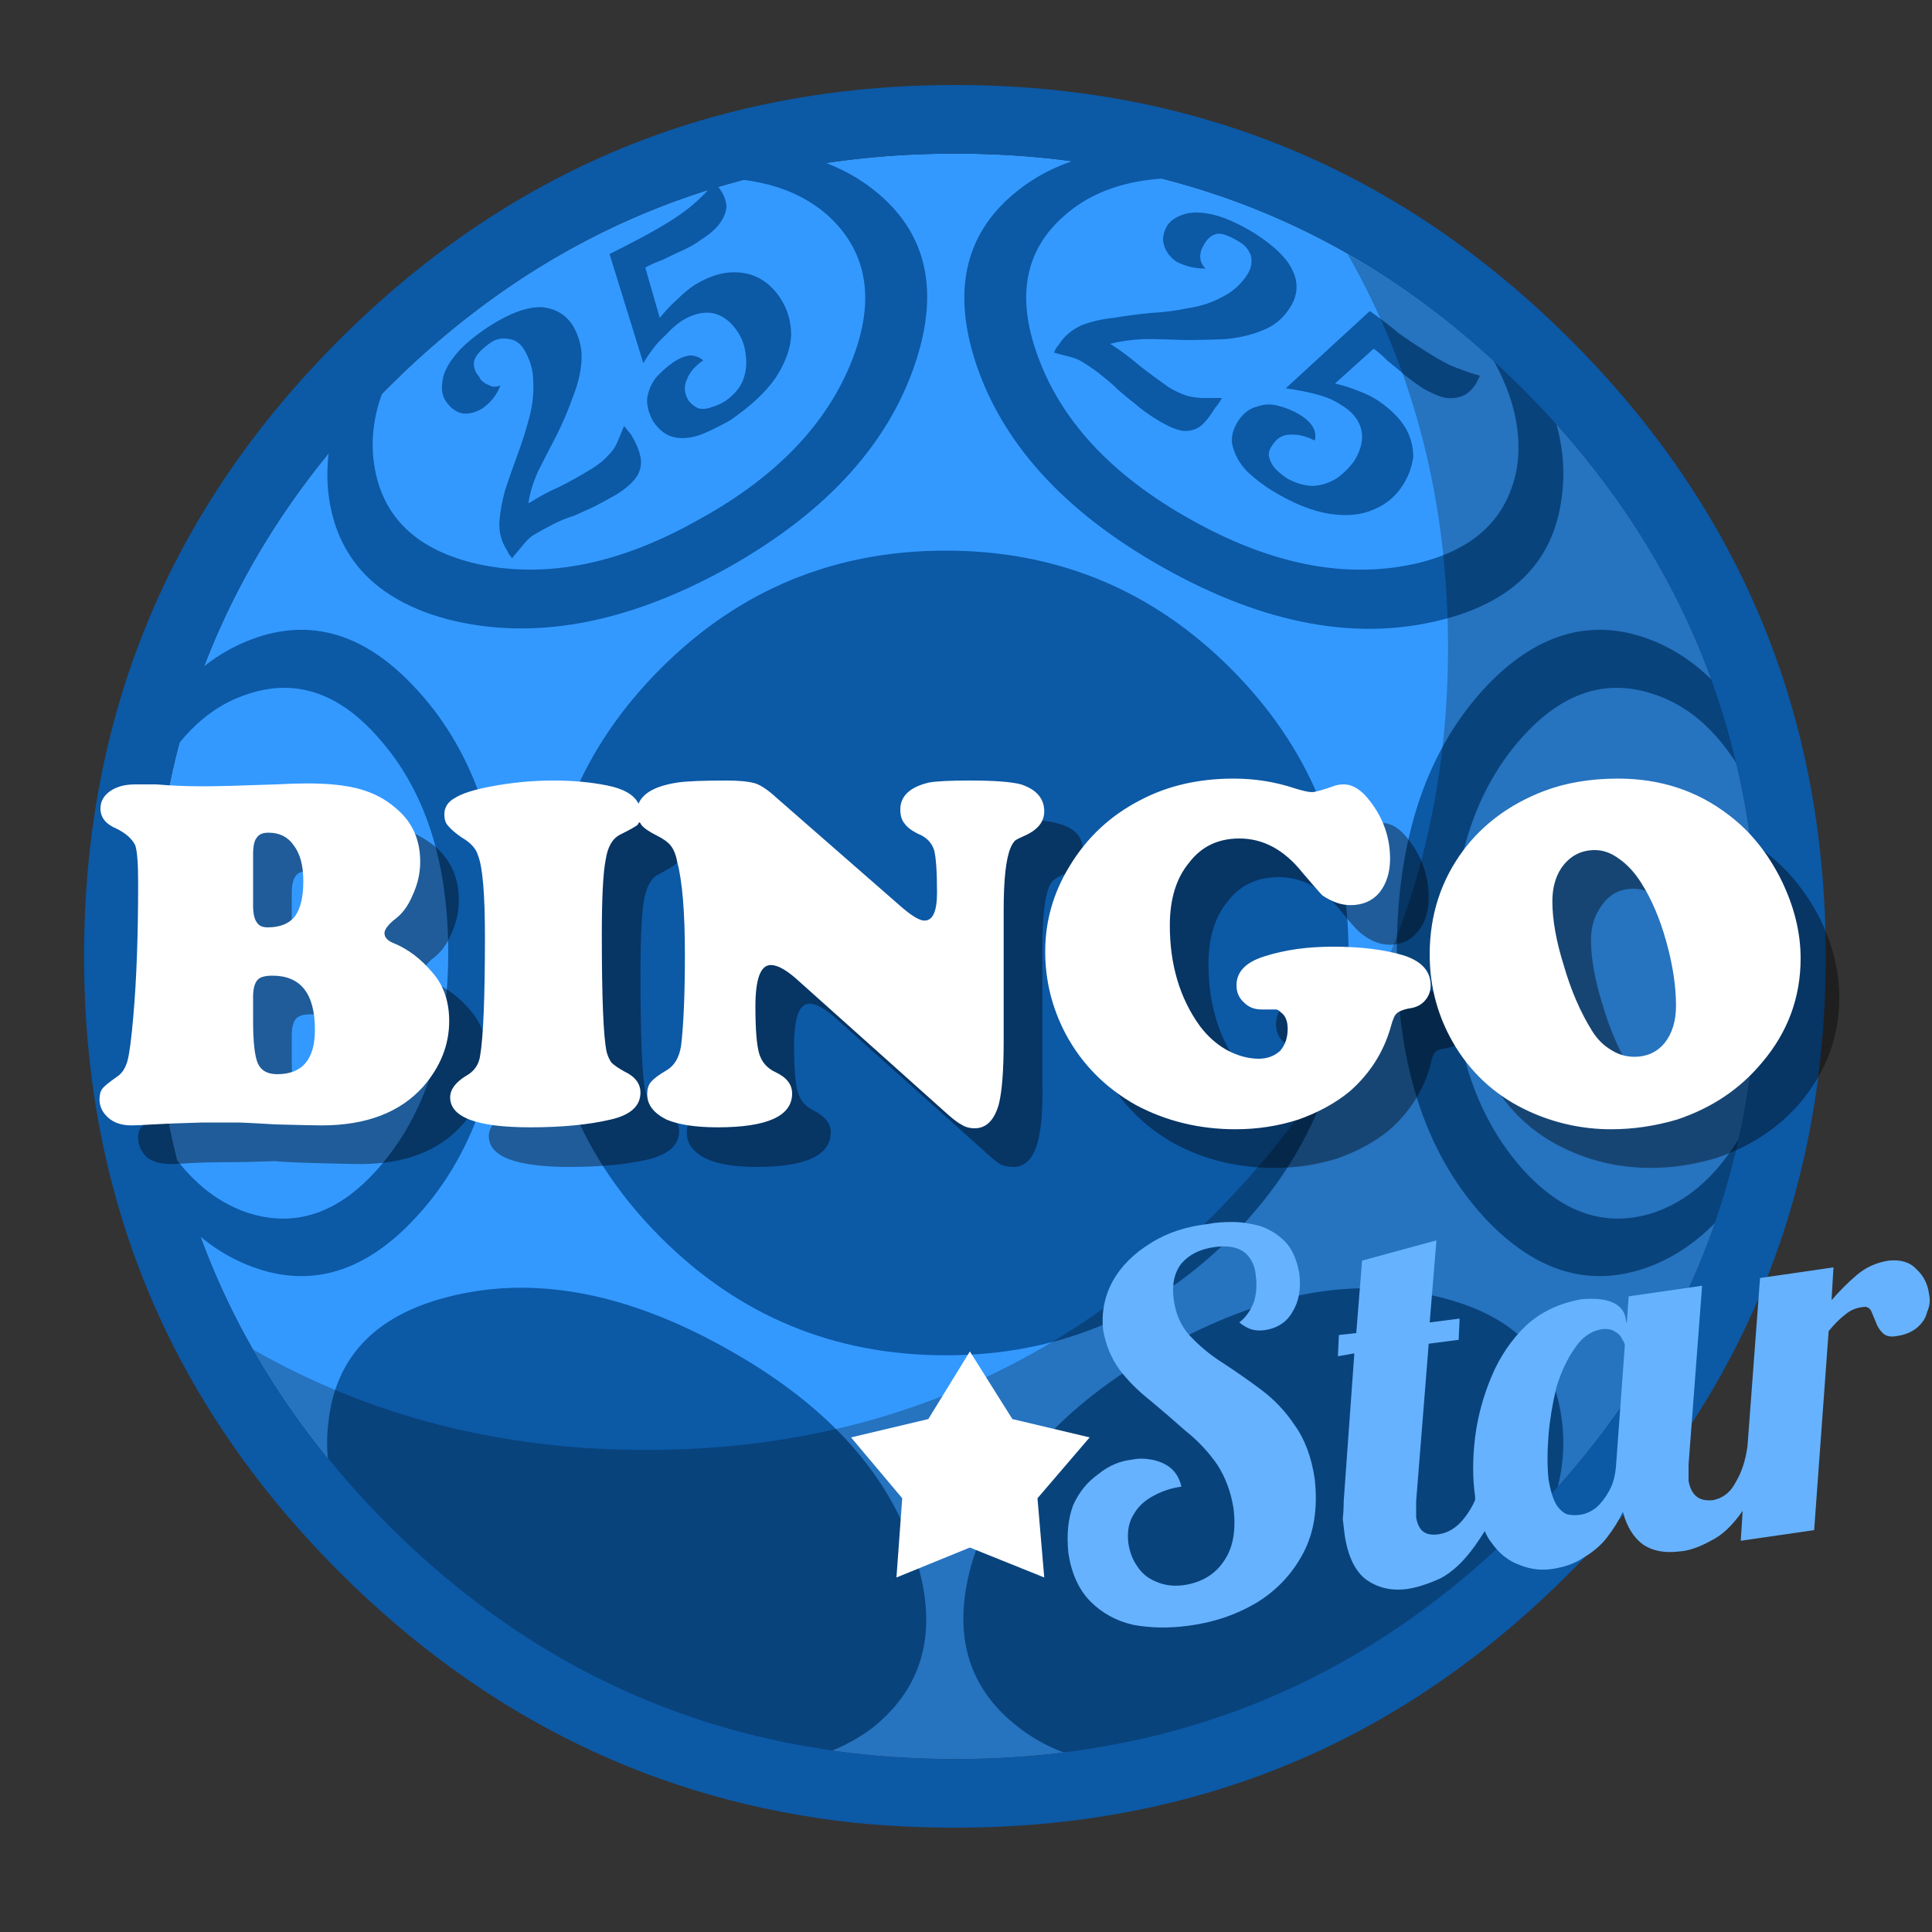 <?xml version="1.0" encoding="utf-8"?><svg id="icoShuttle-Files-MenuAPP-B1" image-rendering="auto" baseProfile="basic" version="1.1" x="0px" y="0px" width="100" height="100" xmlns="http://www.w3.org/2000/svg" xmlns:xlink="http://www.w3.org/1999/xlink"><rect width="100%" height="100%" fill="#333333" stroke="none"/><g id="000-EXPORT-100x100_mcLogoVectBingoB" overflow="visible"><path fill="#39F" stroke="none" d="M78.8 20.1Q66.65 7.95 49.45 7.95 32.2 7.95 20.05 20.1 7.9 32.3 7.9 49.5 7.9 66.7 20.05 78.9 32.2 91.05 49.45 91.05 66.65 91.05 78.8 78.9 91 66.7 91 49.5 91 32.3 78.8 20.1Z"/><path fill="#0C59A6" stroke="none" d="M80.85 73.6Q80.3 68.65 74.75 67.2 68.05 65.4 60.2 69.8 52.4 74.2 50.35 80.75 48.7 86.25 52.65 89.35 55.8 91.85 61.2 91.4 65.95 91 70.6 88.4 75.3 85.8 78.1 82 81.35 77.65 80.85 73.6M37.6 69.8Q29.75 65.4 23.1 67.15 17.55 68.6 17 73.6 16.5 77.6 19.7 81.95 22.55 85.8 27.2 88.4 31.9 91 36.6 91.4 42 91.85 45.2 89.4 49.1 86.25 47.45 80.8 45.5 74.2 37.6 69.8M12.75 33.2Q9 34.75 6.75 39.65 4.8 44 4.8 49.3 4.8 54.65 6.75 59 9 63.9 12.75 65.45 17.35 67.35 21.3 63.25 26.1 58.3 26.1 49.3 26.1 40.35 21.3 35.4 17.35 31.3 12.75 33.2M7.65 41.1Q9.6 37 12.75 35.95 16.5 34.65 19.6 38.2 23.2 42.25 23.2 49.3 23.2 56.35 19.6 60.45 16.5 64 12.75 62.75 9.6 61.65 7.65 57.55 5.9 53.9 5.9 49.3 5.9 44.75 7.65 41.1M69.8 49.3Q69.8 40.7 63.7 34.6 57.6 28.5 48.95 28.5 40.3 28.5 34.2 34.6 28.1 40.7 28.1 49.3 28.1 57.95 34.2 64.05 40.3 70.15 48.95 70.15 57.6 70.15 63.7 64.05 69.8 57.95 69.8 49.3M47.5 18.4Q49.15 12.95 45.25 9.85 42.05 7.3 36.65 7.75 31.95 8.15 27.25 10.75 22.6 13.4 19.75 17.2 16.55 21.55 17 25.55 17.6 30.55 23.15 32.05 29.8 33.75 37.65 29.4 45.5 25 47.5 18.4M42.85 11.15Q45.8 13.85 44.25 18.25 42.4 23.45 36.25 26.85 30.1 30.35 24.75 29.2 20.1 28.15 19.4 24.25 18.8 20.95 21.45 17.3 23.8 14 27.8 11.75 31.8 9.5 35.85 9.25 40.35 8.95 42.85 11.15M26.35 17.55Q26.8 17.6 27.1 18.05 27.6 18.85 27.6 19.75 27.65 20.65 27.4 21.6 27.15 22.55 26.8 23.5 26.45 24.45 26.15 25.35 25.9 26.25 25.85 27 25.8 27.8 26.25 28.5 26.3 28.6 26.35 28.7 26.45 28.8 26.5 28.9 26.7 28.65 27 28.3 27.3 27.9 27.6 27.7 28.2 27.35 28.7 27.1 29.2 26.85 29.7 26.7 30.15 26.5 30.7 26.25 31.2 26 31.9 25.6 32.7 25.1 33 24.6 33.25 24.15 33.15 23.65 33.05 23.15 32.7 22.55 32.6 22.4 32.5 22.3 32.4 22.15 32.3 22.05 32.1 22.55 31.95 22.9 31.8 23.25 31.5 23.55 31.2 23.9 30.65 24.25 29.75 24.8 28.95 25.2 28.15 25.55 27.45 26L27.35 26.05Q27.45 25.3 27.85 24.4 28.3 23.5 28.8 22.55 29.3 21.55 29.65 20.55 30.05 19.55 30.1 18.65 30.15 17.7 29.65 16.85 29.1 16 28.05 15.9 26.95 15.85 25.3 16.9 24.1 17.7 23.55 18.4 22.95 19.15 22.9 19.75 22.8 20.4 23.1 20.8 23.45 21.3 23.95 21.4 24.45 21.45 24.95 21.15 25.25 20.95 25.5 20.65 25.75 20.35 25.9 19.95 25.65 20.05 25.45 20 25.2 19.9 25.05 19.8 24.85 19.65 24.8 19.5 24.45 19.1 24.55 18.65 24.7 18.2 25.45 17.7 25.85 17.45 26.35 17.55M35.8 10.65Q35.25 11.1 34.6 11.5 33.95 11.9 33.2 12.3 32.45 12.7 31.55 13.15L33.3 18.8Q33.5 18.45 33.8 18.05 34.1 17.65 34.5 17.3 34.85 16.9 35.3 16.6 36.1 16.1 36.85 16.2 37.65 16.35 38.2 17.2 38.55 17.75 38.6 18.4 38.7 19.05 38.45 19.7 38.2 20.3 37.55 20.75 37.25 20.95 36.9 21.05 36.55 21.2 36.2 21.15 35.9 21.05 35.65 20.75 35.3 20.2 35.55 19.65 35.75 19.1 36.4 18.65 36.1 18.4 35.7 18.4 35.3 18.45 34.85 18.75 34.35 19.1 33.95 19.55 33.6 20 33.5 20.6 33.45 21.15 33.8 21.8 34.3 22.55 35 22.65 35.65 22.75 36.4 22.45 37.1 22.15 37.8 21.75 39.4 20.65 40.15 19.55 40.9 18.4 40.95 17.35 40.95 16.3 40.4 15.45 39.95 14.75 39.3 14.4 38.65 14.05 37.8 14.1 36.95 14.15 35.95 14.75 35.5 15.05 35.05 15.5 34.6 15.9 34.15 16.45L33.4 13.85Q33.75 13.65 34.3 13.45 34.8 13.2 35.35 12.95 35.9 12.7 36.3 12.4 37 11.95 37.3 11.5 37.6 11.05 37.6 10.65 37.55 10.2 37.3 9.85 37.25 9.75 37.15 9.65 37.1 9.55 37 9.45 36.4 10.15 35.8 10.65M70.65 10.75Q66 8.2 61.25 7.75 55.85 7.35 52.7 9.85 48.75 12.95 50.4 18.45 52.4 25 60.25 29.4 68.1 33.8 74.75 32.05 80.3 30.6 80.85 25.6 81.35 21.6 78.15 17.2 75.3 13.4 70.65 10.75M62.05 9.25Q66.1 9.5 70.1 11.75 74.15 14 76.45 17.3 79.05 21 78.5 24.3 77.75 28.2 73.15 29.2 67.8 30.35 61.65 26.9 55.45 23.45 53.65 18.25 52.1 13.8 55.05 11.2 57.55 8.95 62.05 9.25M64.05 21.85Q63.6 22.6 63.85 23.25 64.05 23.9 64.6 24.45 65.2 25 65.85 25.4 67.5 26.4 68.85 26.6 70.2 26.8 71.15 26.35 72.1 25.95 72.65 25.05 73.05 24.4 73.15 23.65 73.15 22.85 72.75 22.15 72.3 21.4 71.35 20.75 70.9 20.45 70.35 20.25 69.75 20 69.1 19.85L71.1 18.05Q71.45 18.3 71.85 18.7 72.3 19.05 72.75 19.45 73.2 19.8 73.65 20.1 74.35 20.5 74.85 20.6 75.4 20.65 75.8 20.45 76.15 20.25 76.4 19.85 76.45 19.75 76.5 19.65 76.55 19.55 76.6 19.45 75.75 19.2 75.05 18.9 74.35 18.55 73.75 18.15 73.1 17.75 72.4 17.25 71.75 16.7 70.9 16.1L66.55 20.1Q66.95 20.15 67.45 20.25 67.95 20.35 68.45 20.5 68.95 20.65 69.4 20.95 70.25 21.45 70.45 22.2 70.65 22.95 70.1 23.85 69.75 24.35 69.2 24.75 68.65 25.1 68 25.15 67.3 25.15 66.6 24.75 66.3 24.55 66.05 24.3 65.8 24.05 65.7 23.7 65.6 23.4 65.85 23.05 66.2 22.5 66.75 22.5 67.35 22.45 68.05 22.8 68.15 22.45 67.95 22.1 67.75 21.75 67.25 21.45 66.75 21.15 66.15 21 65.6 20.85 65.05 21.05 64.45 21.2 64.05 21.85M64.9 12.05Q63.65 11.3 62.75 11.1 61.85 10.9 61.25 11.1 60.65 11.3 60.4 11.7 60.1 12.25 60.25 12.7 60.4 13.2 60.9 13.55 61.2 13.7 61.55 13.8 61.95 13.9 62.4 13.9 62.2 13.7 62.15 13.5 62.1 13.25 62.15 13.05 62.2 12.85 62.3 12.7 62.55 12.2 63 12.1 63.4 12.05 64.2 12.55 64.6 12.8 64.75 13.25 64.85 13.7 64.6 14.15 64.1 14.95 63.3 15.35 62.5 15.8 61.5 15.95 60.55 16.15 59.55 16.2 58.55 16.3 57.65 16.45 56.7 16.55 55.95 16.85 55.2 17.2 54.8 17.85 54.7 17.95 54.65 18.05 54.6 18.15 54.55 18.25 54.9 18.35 55.3 18.45 55.75 18.55 56.05 18.75 56.7 19.15 57.1 19.5 57.55 19.85 57.9 20.2 58.3 20.55 58.75 20.9 59.2 21.3 59.85 21.7 60.65 22.2 61.2 22.3 61.75 22.35 62.15 22.05 62.55 21.7 62.9 21.1 63 21 63.1 20.85 63.15 20.75 63.25 20.6 62.7 20.6 62.3 20.6 61.9 20.6 61.5 20.5 61.1 20.4 60.5 20.05 59.65 19.45 58.95 18.9 58.25 18.3 57.55 17.85L57.45 17.8Q58.2 17.6 59.2 17.55 60.2 17.55 61.3 17.6 62.4 17.6 63.45 17.55 64.5 17.45 65.35 17.1 66.25 16.75 66.75 15.95 67.35 15.05 66.95 14.1 66.55 13.1 64.9 12.05M91.6 39.65Q89.35 34.75 85.65 33.2 81.05 31.3 77.05 35.4 72.3 40.35 72.3 49.3 72.3 58.3 77.05 63.25 81.05 67.35 85.65 65.45 89.35 63.9 91.6 59 93.55 54.65 93.6 49.3 93.55 44 91.6 39.65M85.65 35.95Q88.8 37 90.75 41.1 92.45 44.75 92.45 49.3 92.45 53.9 90.75 57.55 88.8 61.65 85.65 62.75 81.9 64 78.75 60.45 75.15 56.35 75.15 49.3 75.15 42.25 78.75 38.2 81.9 34.65 85.65 35.95Z"/><path fill="#000" fill-opacity=".250" stroke="none" d="M78.8 20.1Q74.6 15.9 69.75 13.15 74.95 22.25 74.95 33.5 74.95 50.7 62.8 62.9 50.65 75.05 33.45 75.05 22.2 75.05 13.1 69.85 15.85 74.65 20.05 78.9 32.2 91.05 49.45 91.05 66.65 91.05 78.8 78.9 91 66.7 91 49.5 91 32.3 78.8 20.1Z"/><path fill="#0C59A6" stroke="none" d="M81.3 81.35Q94.5 68.15 94.5 49.5 94.5 30.8 81.3 17.6 68.1 4.4 49.45 4.4 30.75 4.4 17.55 17.6 4.35 30.8 4.35 49.5 4.35 68.15 17.55 81.35 28.9 92.7 44.25 94.35 46.8 94.6 49.45 94.6 58.65 94.6 66.5 91.4 74.6 88.1 81.3 81.35M49.45 7.95Q66.65 7.95 78.8 20.1 91 32.3 91 49.5 91 66.7 78.8 78.9 66.65 91.05 49.45 91.05 32.2 91.05 20.05 78.9 7.9 66.7 7.9 49.5 7.9 32.3 20.05 20.1 32.2 7.95 49.45 7.95Z"/><path fill="#000" fill-opacity=".4" stroke="none" d="M9 45.75Q9.15 46.2 9.15 47.7 9.15 51.8 8.95 54.6 8.75 56.4 8.6 56.95 8.5 57.45 8.1 57.7 7.5 58.15 7.3 58.35 7.15 58.55 7.15 58.9 7.15 59.45 7.6 59.9 8.05 60.25 8.85 60.25 9.15 60.25 9.9 60.2 10.7 60.15 12.55 60.15L14.25 60.1Q14.6 60.15 16.3 60.2 18.15 60.25 18.65 60.25 22.1 60.25 23.9 58.25 25.25 56.75 25.25 54.9 25.25 53.35 24.35 52.3 23.5 51.3 22.45 50.85 21.9 50.65 21.9 50.35 21.9 50.05 22.35 49.65 23 49.2 23.35 48.35 23.75 47.5 23.75 46.6 23.75 44.85 22.5 43.8 21.7 43.15 20.65 42.85 19.65 42.6 17.9 42.6 17.2 42.6 16.35 42.6 13.5 42.7 12.55 42.7 11.25 42.7 10.1 42.65 9.45 42.6 9 42.6 8.2 42.6 7.7 42.95 7.2 43.3 7.2 43.9 7.2 44.55 8.05 44.9 8.8 45.25 9 45.75M15.1 46.25Q15.1 45.6 15.3 45.35 15.45 45.1 15.9 45.1 16.75 45.1 17.2 45.75 17.7 46.4 17.7 47.6 17.7 48.85 17.25 49.45 16.8 50 15.85 50 15.45 50 15.3 49.75 15.1 49.5 15.1 48.85L15.1 46.25M15.35 52.7Q15.55 52.5 16.1 52.5 18.3 52.5 18.3 55.3 18.3 57.6 16.35 57.6 15.6 57.6 15.35 57.05 15.1 56.5 15.1 54.8L15.1 53.6Q15.1 52.95 15.35 52.7M69.9 43Q69.65 43 69 42.8 67.5 42.3 65.85 42.3 63.15 42.3 61.1 43.4 58.7 44.6 57.35 46.85 56.1 48.9 56.1 51.25 56.1 53.55 57.15 55.5 58.4 57.85 60.8 59.2 63.15 60.45 65.95 60.45 67.7 60.45 69.25 59.95 70.8 59.4 71.9 58.5 73.5 57.1 74.05 55.1 74.15 54.55 74.3 54.45 74.45 54.3 74.9 54.25 75.4 54.15 75.7 53.85 76.05 53.5 76.05 53 76.05 51.9 74.65 51.45 73.2 51 71 51 69 51 67.45 51.5 66.05 51.95 66.05 53 66.05 53.55 66.4 53.9 66.75 54.25 67.3 54.25 67.95 54.25 68.05 54.25 68.15 54.3 68.3 54.4 68.65 54.65 68.65 55.25 68.65 55.95 68.25 56.4 67.8 56.85 67.15 56.85 66.35 56.85 65.5 56.35 64.7 55.9 64.1 55.1 62.55 52.95 62.55 49.9 62.55 47.85 63.55 46.65 64.5 45.4 66.2 45.4 68 45.4 69.4 47.15 70.25 48.2 70.5 48.35 71.2 48.9 71.95 48.9 72.85 48.9 73.4 48.2 73.95 47.55 73.95 46.45 73.95 44.8 72.9 43.45 72.25 42.6 71.55 42.6 71.25 42.6 71 42.7 70.15 43 69.9 43M50.1 42.55Q48.6 42.85 48.6 43.9 48.6 44.35 48.85 44.65 49.05 44.9 49.55 45.15 50.15 45.45 50.35 46 50.5 46.6 50.5 48.2 50.5 49.65 49.85 49.65 49.45 49.65 48.55 48.85L42.2 43.3Q41.55 42.7 41.1 42.55 40.6 42.4 39.6 42.4 37.8 42.4 37.1 42.5 35.4 42.75 35.05 43.6 34.75 42.9 33.45 42.65 32.15 42.4 30.7 42.4 29.05 42.4 27.45 42.7 26.1 42.95 25.55 43.3 25.05 43.6 25.05 44.2 25.05 44.55 25.2 44.75 25.4 45 25.9 45.35 26.6 45.75 26.8 46.3 27.1 47.2 27.1 50.5 27.1 55.2 26.85 56.7 26.75 57.35 26.1 57.7 25.3 58.2 25.3 58.8 25.3 60.4 29.5 60.4 31.9 60.4 33.6 60 35.15 59.6 35.15 58.55 35.15 57.85 34.3 57.45 33.85 57.25 33.7 57.05 33.5 56.85 33.4 56.45 33.15 55.3 33.15 50.4 33.15 47.5 33.35 46.5 33.55 45.5 34.1 45.25 34.85 44.85 35 44.7 35.05 44.65 35.1 44.55 35.15 44.65 35.2 44.7 35.45 44.95 36 45.25 36.5 45.5 36.7 45.75 36.95 46.05 37.05 46.6 37.45 48.1 37.45 51.4 37.45 54.5 37.25 56.15 37.1 57.05 36.5 57.4 35.9 57.75 35.7 58 35.55 58.2 35.55 58.65 35.55 59.45 36.5 59.95 37.45 60.4 39.15 60.4 43 60.4 43 58.6 43 57.95 42.15 57.5 41.5 57.2 41.3 56.55 41.1 55.9 41.1 54.1 41.1 51.95 41.9 51.95 42.4 51.95 43.2 52.65L50.8 59.45Q51.45 60.05 51.75 60.25 52.05 60.4 52.45 60.4 53.35 60.4 53.7 59.15 54 58.15 53.95 55.9 53.95 54.25 53.95 53.3L53.95 49.1Q53.95 46.75 54.3 45.9 54.4 45.65 54.55 45.55 54.7 45.4 55.1 45.25 56.05 44.8 56.05 44 56.05 43 54.85 42.65 54.1 42.4 52.2 42.4 50.7 42.4 50.1 42.55M85.75 42.3Q83.6 42.3 81.9 42.95 79.3 43.95 77.75 46 76.05 48.35 76.05 51.4 76.05 54 77.35 56.2 78.75 58.45 81.2 59.55 83.2 60.45 85.45 60.45 87.1 60.45 88.8 59.95 91.5 59.05 93.2 57.05 95.2 54.65 95.2 51.65 95.2 49.6 94.2 47.55 93.15 45.5 91.5 44.2 89.05 42.3 85.75 42.3M84.55 46Q85.2 46 85.85 46.45 86.45 46.9 86.95 47.7 87.75 48.95 88.25 50.75 88.75 52.55 88.75 54.1 88.75 55.25 88.15 56 87.55 56.75 86.6 56.75 86 56.75 85.4 56.35 84.8 56 84.4 55.35 83.5 53.9 82.95 52 82.35 50.1 82.35 48.65 82.35 47.65 82.85 46.95 83.45 46 84.55 46Z"/><path fill="#FFF" stroke="none" d="M7 43.75Q7.15 44.2 7.15 45.7 7.15 49.8 6.9 52.6 6.75 54.35 6.6 54.9 6.45 55.45 6.1 55.7 5.45 56.15 5.3 56.35 5.15 56.55 5.15 56.9 5.15 57.45 5.6 57.85 6.05 58.25 6.8 58.25 7.15 58.25 7.9 58.2 8.7 58.15 10.5 58.1L12.25 58.1Q12.6 58.1 14.3 58.2 16.15 58.25 16.65 58.25 20.1 58.25 21.9 56.25 23.25 54.7 23.25 52.85 23.25 51.3 22.35 50.3 21.5 49.3 20.45 48.85 19.9 48.65 19.9 48.3 19.9 48.05 20.35 47.65 21 47.2 21.35 46.35 21.75 45.5 21.75 44.6 21.75 42.85 20.45 41.8 19.7 41.15 18.65 40.85 17.6 40.55 15.9 40.55 15.2 40.55 14.3 40.6 11.5 40.7 10.55 40.7 9.25 40.7 8.1 40.6 7.45 40.6 7 40.6 6.2 40.6 5.7 40.95 5.2 41.3 5.2 41.85 5.2 42.55 6.05 42.9 6.75 43.25 7 43.75M13.1 44.25Q13.1 43.55 13.3 43.35 13.45 43.1 13.9 43.1 14.75 43.1 15.2 43.75 15.7 44.4 15.7 45.6 15.7 46.85 15.25 47.45 14.8 48 13.85 48 13.45 48 13.3 47.75 13.1 47.5 13.1 46.85L13.1 44.25M13.1 51.6Q13.1 50.95 13.35 50.7 13.55 50.5 14.1 50.5 16.3 50.5 16.3 53.3 16.3 55.6 14.35 55.6 13.6 55.6 13.35 55.05 13.1 54.5 13.1 52.8L13.1 51.6M59.05 41.4Q56.7 42.6 55.35 44.85 54.1 46.9 54.1 49.25 54.1 51.5 55.15 53.5 56.4 55.85 58.8 57.2 61.15 58.45 63.95 58.45 65.65 58.45 67.2 57.95 68.75 57.4 69.85 56.5 71.45 55.1 72 53.1 72.15 52.55 72.3 52.45 72.45 52.3 72.9 52.2 73.4 52.15 73.7 51.85 74.05 51.5 74.05 51 74.05 49.9 72.65 49.45 71.15 49 69 49 67 49 65.45 49.5 64 49.95 64 51 64 51.55 64.4 51.9 64.75 52.25 65.3 52.25 65.9 52.25 66.05 52.25 66.15 52.25 66.3 52.4 66.65 52.65 66.65 53.25 66.65 53.95 66.25 54.4 65.8 54.8 65.15 54.8 64.35 54.8 63.5 54.35 62.7 53.9 62.1 53.1 60.55 50.95 60.55 47.9 60.55 45.85 61.55 44.65 62.5 43.4 64.15 43.4 66 43.4 67.4 45.15 68.25 46.15 68.45 46.35 69.2 46.85 69.9 46.85 70.85 46.85 71.4 46.2 71.95 45.5 71.95 44.45 71.95 42.8 70.9 41.45 70.25 40.6 69.55 40.6 69.25 40.6 69 40.7 68.15 41 67.9 41 67.65 41 67 40.8 65.5 40.3 63.85 40.3 61.15 40.3 59.05 41.4M46.8 42.6Q47 42.9 47.5 43.15 48.15 43.4 48.35 44 48.5 44.6 48.5 46.2 48.5 47.65 47.85 47.65 47.45 47.65 46.55 46.85L40.2 41.3Q39.55 40.7 39.1 40.55 38.6 40.4 37.6 40.4 35.8 40.4 35.1 40.5 33.4 40.75 33.05 41.6 32.7 40.9 31.4 40.65 30.15 40.4 28.65 40.4 27.05 40.4 25.45 40.7 24.1 40.95 23.55 41.3 23 41.6 23 42.15 23 42.55 23.2 42.75 23.4 43 23.9 43.35 24.6 43.75 24.75 44.3 25.1 45.2 25.1 48.5 25.1 53.2 24.85 54.65 24.75 55.35 24.1 55.7 23.3 56.2 23.3 56.8 23.3 58.35 27.45 58.35 29.9 58.35 31.6 57.95 33.15 57.6 33.15 56.55 33.15 55.85 32.3 55.45 31.85 55.2 31.65 55 31.5 54.8 31.4 54.45 31.15 53.3 31.15 48.4 31.15 45.5 31.35 44.5 31.5 43.5 32.1 43.2 32.8 42.85 33 42.7 33.05 42.6 33.1 42.55 33.15 42.6 33.2 42.7 33.4 42.95 34 43.25 34.5 43.5 34.7 43.75 34.95 44.05 35.05 44.6 35.45 46.1 35.45 49.4 35.45 52.5 35.25 54.15 35.1 55.05 34.5 55.4 33.9 55.75 33.7 56 33.5 56.2 33.5 56.65 33.5 57.45 34.5 57.95 35.45 58.35 37.15 58.35 41 58.35 41 56.6 41 55.9 40.15 55.5 39.5 55.2 39.3 54.55 39.1 53.9 39.1 52.1 39.1 49.95 39.9 49.95 40.4 49.95 41.2 50.65L48.8 57.45Q49.45 58.05 49.75 58.2 50.05 58.4 50.45 58.4 51.35 58.4 51.7 57.15 51.95 56.15 51.95 53.9 51.95 52.25 51.95 51.3L51.95 47.1Q51.95 44.75 52.3 43.9 52.4 43.65 52.55 43.5 52.7 43.4 53.05 43.25 54.05 42.8 54.05 42 54.05 41 52.85 40.6 52.1 40.4 50.2 40.4 48.7 40.4 48.1 40.5 46.6 40.85 46.6 41.9 46.6 42.35 46.8 42.6M89.5 42.2Q87.05 40.3 83.75 40.3 81.6 40.3 79.9 40.95 77.3 41.95 75.75 44 74 46.35 74 49.4 74 52 75.35 54.2 76.75 56.45 79.2 57.55 81.2 58.45 83.4 58.45 85.1 58.45 86.8 57.95 89.5 57.05 91.2 55 93.2 52.65 93.2 49.6 93.2 47.6 92.2 45.55 91.15 43.45 89.5 42.2M82.55 44Q83.2 44 83.8 44.45 84.45 44.9 84.95 45.7 85.75 46.95 86.25 48.75 86.75 50.55 86.75 52.05 86.75 53.25 86.15 54 85.55 54.7 84.6 54.7 83.95 54.7 83.4 54.35 82.8 54 82.4 53.35 81.5 51.9 80.95 50 80.35 48.1 80.35 46.65 80.35 45.65 80.8 44.95 81.45 44 82.55 44Z"/><path fill="#FFF" stroke="none" d="M52.4 73.45L50.2 69.95 48.05 73.45 44.05 74.4 46.7 77.55 46.4 81.65 50.2 80.1 54.05 81.65 53.7 77.55 56.4 74.4 52.4 73.45Z"/><path fill="#66B2FF" stroke="none" d="M67.25 65.9Q67.05 64.8 66.5 64.25 65.95 63.7 65.2 63.45 64.45 63.25 63.75 63.25 63.05 63.25 62.55 63.35 60.8 63.55 59.55 64.35 58.25 65.15 57.6 66.3 56.95 67.5 57.1 68.85 57.3 70 57.95 70.9 58.6 71.75 59.55 72.5 60.45 73.25 61.35 74.05 62.3 74.8 63 75.8 63.65 76.8 63.85 78.1 64.05 79.8 63.35 80.8 62.65 81.85 61.25 82.05 60.45 82.15 59.8 81.85 59.2 81.6 58.85 81.05 58.5 80.55 58.4 79.85 58.3 78.95 58.7 78.35 59.05 77.75 59.75 77.4 60.4 77.05 61.15 76.95 61 76.3 60.55 75.95 60.15 75.65 59.6 75.55 59.05 75.45 58.6 75.55 57.65 75.65 56.85 76.3 56 76.9 55.55 77.9 55.15 78.95 55.3 80.4 55.55 82 56.45 82.9 57.35 83.8 58.65 84.1 60 84.35 61.5 84.15 63.45 83.9 65.05 82.95 66.6 82 67.45 80.4 68.3 78.8 68.05 76.55 67.8 74.85 67 73.75 66.3 72.7 65.3 71.95 64.3 71.2 63.3 70.55 62.35 69.95 61.6 69.15 60.9 68.4 60.75 67.25 60.6 66.1 61.15 65.4 61.75 64.7 62.85 64.55 63.9 64.4 64.45 64.85 64.95 65.3 65 66.05 65.1 66.75 64.9 67.4 64.65 68.05 64.15 68.45 64.45 68.7 64.75 68.8 65.05 68.9 65.45 68.85 66.45 68.7 66.9 67.9 67.4 67.1 67.25 65.9M83.55 67.45Q82.95 67.15 81.85 67.25 80.15 67.55 79 68.6 77.85 69.7 77.2 71.25 76.55 72.8 76.35 74.4 76.15 76.05 76.35 77.45 76.35 77.55 76.35 77.65 76.15 78.1 75.85 78.5 75.3 79.25 74.55 79.4 74 79.5 73.7 79.3 73.4 79.1 73.3 78.55 73.3 78.4 73.3 78.15 73.3 77.95 73.3 77.7L73.95 69.55 75.5 69.35 75.55 68.25 74 68.45 74.35 64.2 70.5 65.25 70.2 69 69.3 69.1 69.25 70.2 70.1 70.05 69.55 77.7Q69.55 78.2 69.5 78.6 69.55 79.05 69.6 79.45 69.85 81.1 70.7 81.75 71.6 82.4 72.8 82.25 73.55 82.15 74.55 81.7 75.5 81.2 76.35 80 76.6 79.65 76.85 79.25 77 79.6 77.2 79.85 77.8 80.7 78.65 81 79.5 81.35 80.4 81.2 81.35 81.05 82 80.6 82.75 80.15 83.2 79.55 83.7 78.9 84 78.25 84.3 79.4 85.05 79.95 85.8 80.45 86.95 80.3 87.65 80.25 88.55 79.75 89.4 79.35 90.2 78.2L90.1 79.75 93.9 79.2 94.65 68.9Q95.1 68.35 95.5 68.05 95.9 67.7 96.45 67.65 96.7 67.6 96.85 67.85 96.95 68.1 97.1 68.45 97.2 68.75 97.45 69 97.7 69.25 98.2 69.15 98.85 69.05 99.25 68.7 99.65 68.35 99.75 67.9 99.95 67.45 99.85 67 99.75 66.2 99.2 65.7 98.7 65.15 97.75 65.25 96.8 65.4 96.1 66 95.4 66.6 94.8 67.3L94.9 65.6 91.1 66.15 90.45 74.85Q90.3 75.95 89.85 76.7 89.45 77.5 88.65 77.65 88.1 77.7 87.8 77.45 87.5 77.2 87.4 76.65 87.4 76.5 87.4 76.25 87.4 76.05 87.4 75.8L88.1 66.55 84.3 67.1 84.2 68.5 84.15 68.3Q84.1 67.75 83.55 67.45M81.5 69.8Q82.05 68.95 82.9 68.8 83.3 68.75 83.55 68.9 83.85 69.05 83.95 69.3 84.1 69.5 84.1 69.65L83.65 75.8Q83.6 76.6 83.3 77.15 83 77.7 82.6 78.05 82.2 78.35 81.8 78.4 81.55 78.45 81.2 78.4 80.9 78.35 80.6 77.95 80.3 77.5 80.15 76.55 80.05 75.6 80.15 74.3 80.25 73.1 80.55 71.85 80.9 70.65 81.5 69.8Z"/></g></svg>